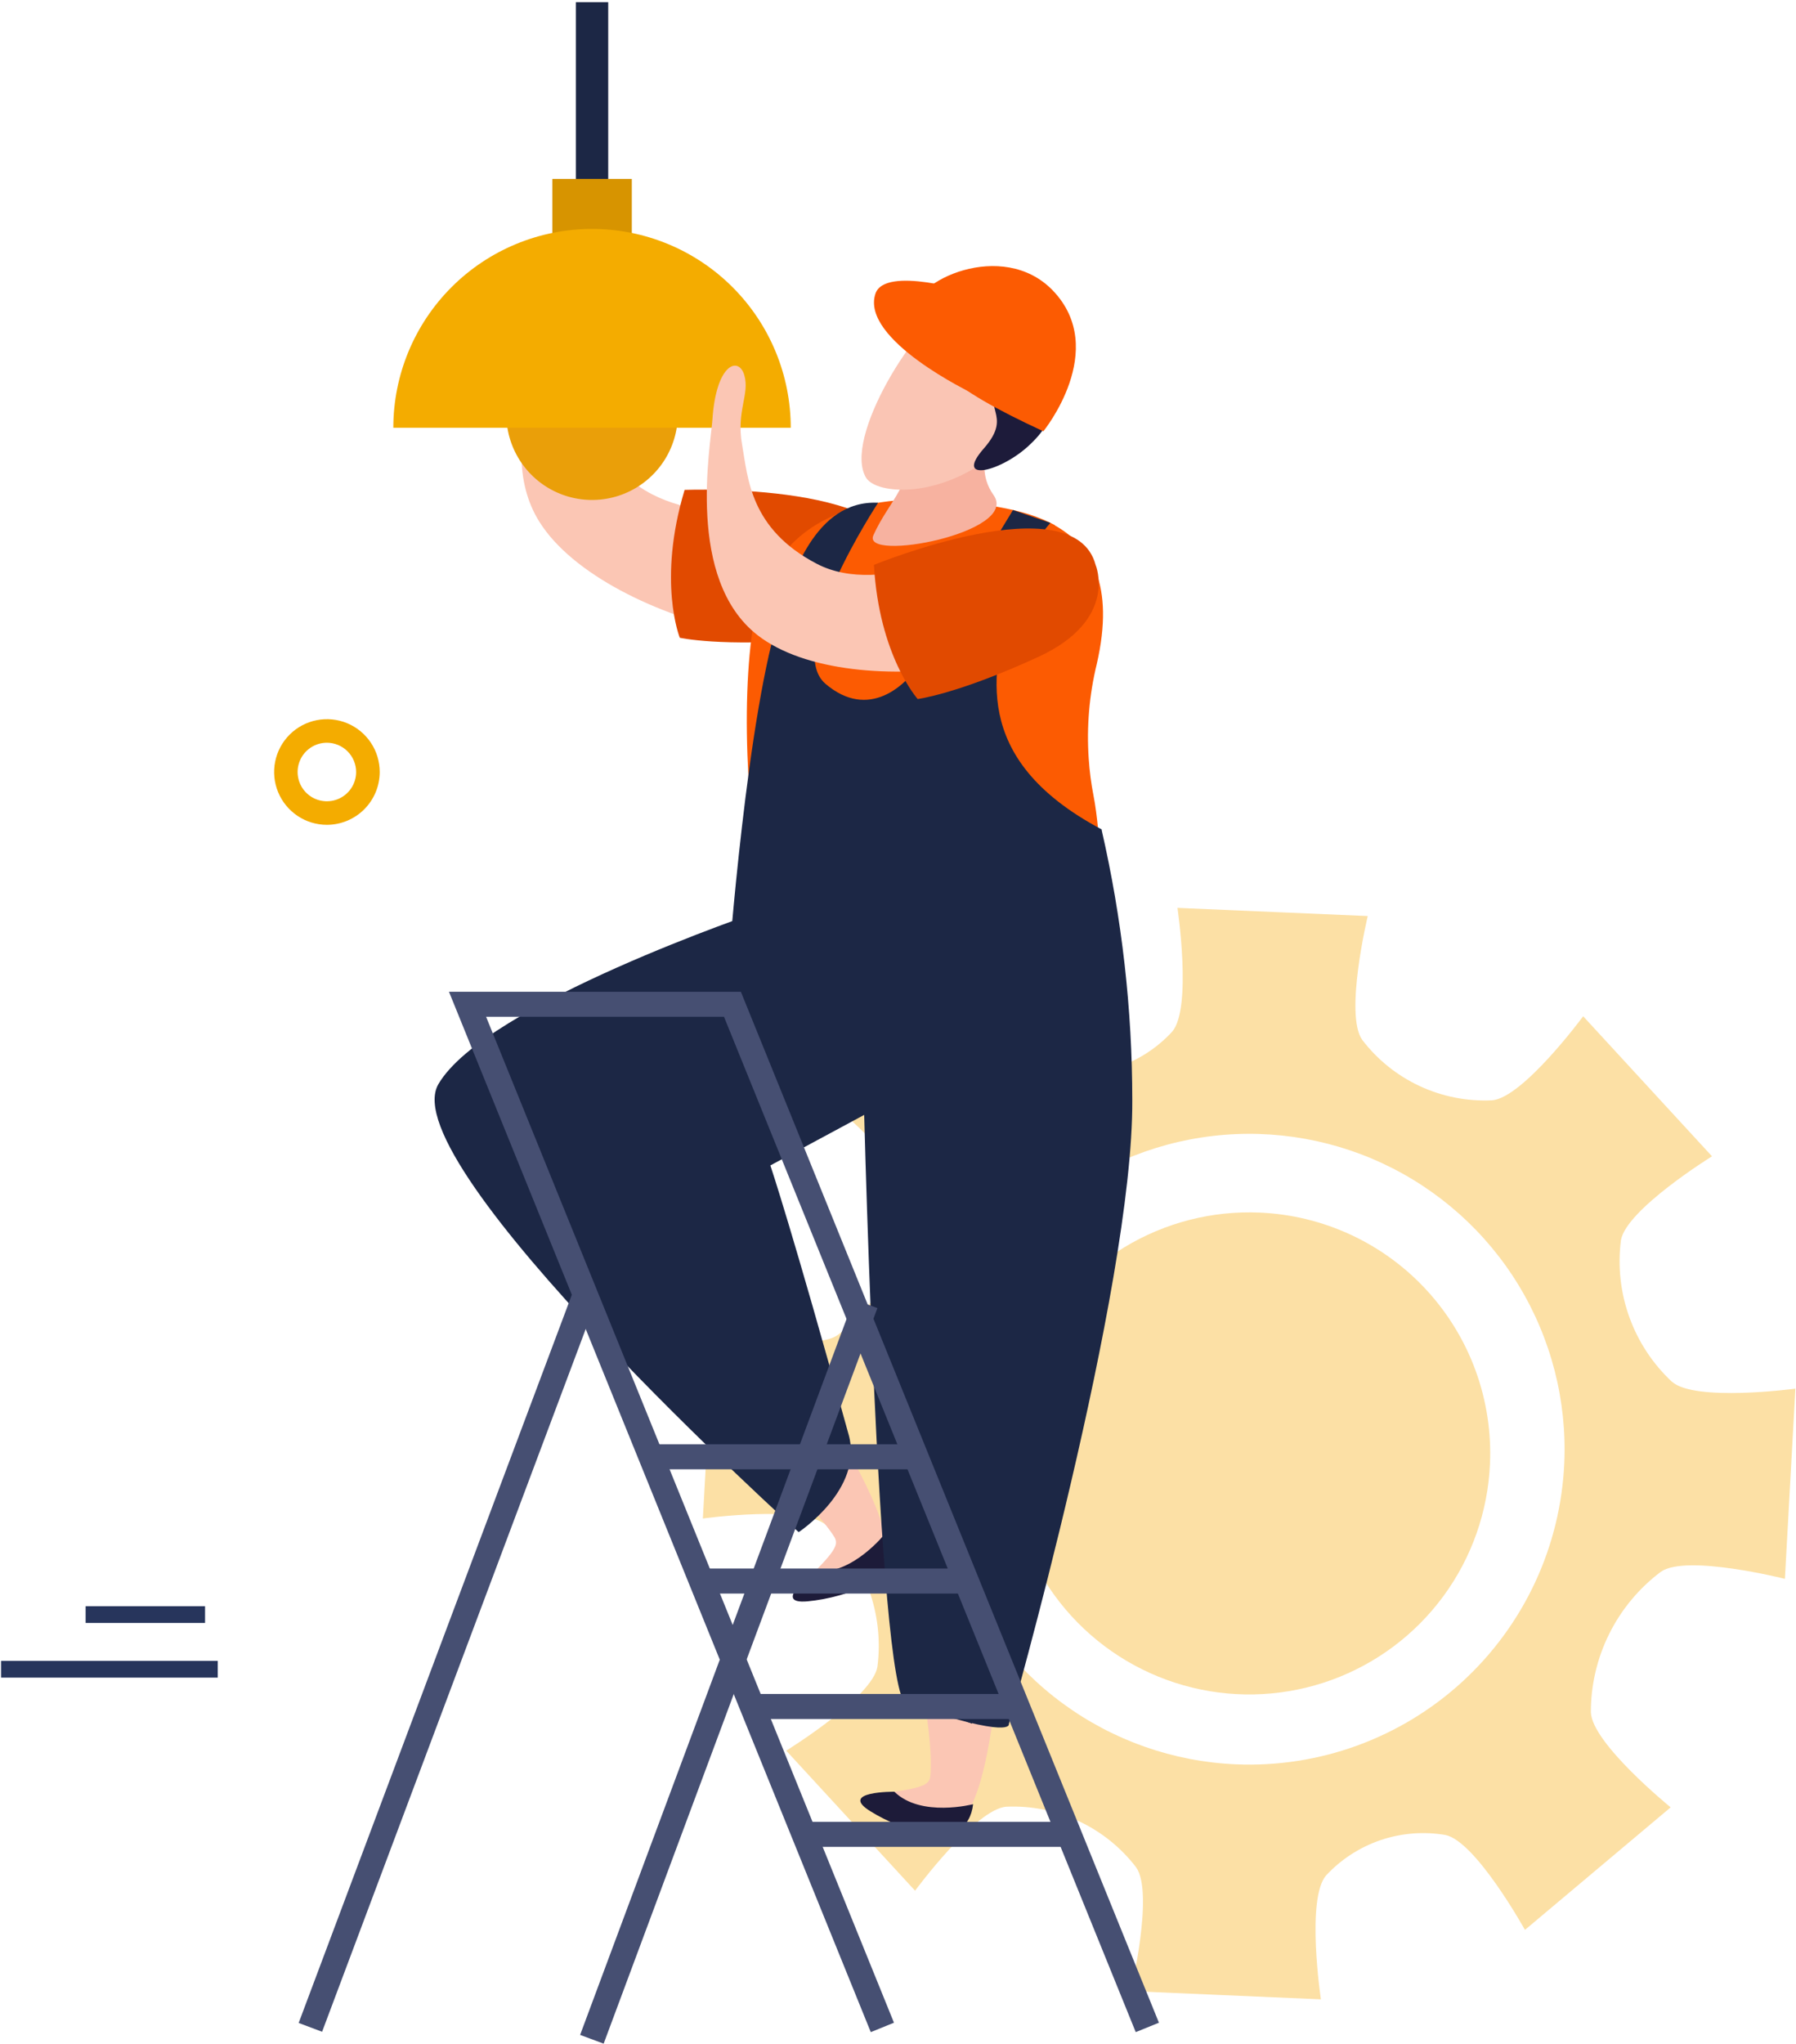 <svg width="793" height="902" viewBox="0 0 793 902" fill="none" xmlns="http://www.w3.org/2000/svg">
<path d="M605.145 641.928C604.687 652.535 601.094 662.768 594.821 671.333C588.547 679.899 579.875 686.411 569.9 690.047C559.926 693.683 549.096 694.28 538.782 691.762C528.469 689.243 519.133 683.723 511.957 675.899C504.781 668.075 500.086 658.298 498.466 647.806C496.845 637.313 498.374 626.575 502.856 616.952C507.338 607.327 514.574 599.248 523.648 593.737C532.722 588.225 543.227 585.528 553.834 585.986C560.882 586.274 567.803 587.951 574.201 590.921C580.599 593.891 586.347 598.096 591.115 603.294C595.882 608.492 599.576 614.582 601.984 621.211C604.392 627.841 605.465 634.881 605.145 641.928Z" fill="#CBE9F4"/>
<path d="M738.184 609.799C729.763 601.937 723.337 592.188 719.43 581.355C715.514 570.522 714.239 558.915 715.686 547.49C717.791 533.939 755.914 510.336 755.914 510.336L699.028 448.527C699.028 448.527 672.348 484.681 658.718 485.628C647.743 486.131 636.809 483.973 626.847 479.336C616.887 474.699 608.195 467.722 601.514 459C593.462 447.922 603.908 404.295 603.908 404.295L519.891 400.69C519.891 400.69 526.469 445.08 517.523 455.368C510.936 462.499 502.672 467.871 493.482 470.996C484.291 474.12 474.465 474.9 464.897 473.261C451.451 470.63 429.716 431.371 429.716 431.371L365.46 485.418C365.46 485.418 400.193 513.599 400.667 527.308C400.695 539.325 397.919 551.184 392.561 561.941C387.203 572.698 379.411 582.057 369.801 589.275C358.618 597.169 315.044 586.223 315.044 586.223L310.334 670.188C310.334 670.188 354.75 664.083 364.907 673.187C373.323 681.057 379.753 690.81 383.668 701.646C387.583 712.482 388.873 724.092 387.431 735.523C385.352 749.074 347.146 772.651 347.146 772.651L404.035 834.456C404.035 834.456 430.69 798.332 444.372 797.385C455.356 796.91 466.292 799.09 476.255 803.739C486.217 808.386 494.912 815.369 501.603 824.093C509.655 835.195 499.288 878.773 499.288 878.773L583.226 882.406C583.226 882.406 576.595 838.038 585.515 827.726C592.119 820.621 600.386 815.268 609.573 812.14C618.759 809.023 628.577 808.244 638.141 809.853C651.535 812.485 673.322 851.752 673.322 851.752L737.657 797.674C737.657 797.674 702.793 769.335 702.428 755.679C702.408 743.661 705.191 731.805 710.555 721.049C715.919 710.293 723.711 700.934 733.316 693.712C744.499 685.818 788.097 696.817 788.097 696.817L792.732 612.878C792.732 612.878 748.395 618.851 738.184 609.799ZM545.599 778.676C518.095 777.485 491.563 768.165 469.356 751.895C447.148 735.624 430.266 713.135 420.84 687.269C411.414 661.403 409.87 633.324 416.403 606.581C422.934 579.838 437.251 555.632 457.539 537.025C477.827 518.418 503.179 506.245 530.386 502.045C557.592 497.845 585.434 501.806 610.39 513.429C635.345 525.051 656.294 543.813 670.587 567.341C684.879 590.869 691.873 618.107 690.689 645.611C689.899 663.876 685.527 681.806 677.804 698.378C670.086 714.95 659.179 729.839 645.705 742.196C632.232 754.553 616.458 764.134 599.281 770.394C582.105 776.653 563.863 779.468 545.599 778.676Z" fill="#FCE0A5"/>
<path d="M657.876 646.085C656.961 667.106 649.834 687.383 637.395 704.352C624.957 721.321 607.766 734.222 587.997 741.422C568.226 748.62 546.766 749.796 526.328 744.8C505.89 739.802 487.393 728.857 473.175 713.349C458.957 697.839 449.657 678.462 446.452 657.667C443.247 636.873 446.279 615.596 455.165 596.525C464.053 577.453 478.396 561.446 496.38 550.526C514.364 539.607 535.182 534.264 556.202 535.176C570.165 535.771 583.872 539.113 596.542 545.011C609.211 550.909 620.593 559.247 630.037 569.549C639.48 579.851 646.799 591.912 651.577 605.045C656.354 618.179 658.494 632.124 657.876 646.085Z" fill="#FCE0A5"/>
<path d="M394.087 263.389C394.981 256.811 390.955 237.392 373.036 231.813C349.012 224.341 298.623 234.129 275.125 208.553C251.628 182.976 258.706 160.558 261.469 144.954C264.232 129.351 272.784 124.43 273.362 115.168C273.941 105.906 262.969 105.59 252.444 129.561C247.392 141.034 215.763 194.633 238.156 230.287C267.416 277.019 388.508 302.253 394.087 263.389Z" fill="#FBC6B4"/>
<path d="M398.824 251.153C398.824 251.153 400.377 278.729 359.355 282.176C318.333 285.623 300.151 281.466 300.151 281.466C300.151 281.466 290.125 256.548 302.282 216.21C302.414 216.262 402.192 212.105 398.824 251.153Z" fill="#E14A00"/>
<path d="M465.763 231.892V231.76C451.975 224.287 434.319 222.603 420.768 221.235C390.903 218.104 342.144 222.288 332.856 274.572C329.83 291.807 328.935 317.015 330.488 342.749C330.751 348.353 331.093 354.09 331.803 359.694C334.198 384.823 326.541 401.795 335.566 414.531C361.616 451.763 512.416 483.26 488.182 436.949C487.708 435.897 482.288 420.583 493.129 415.899C485.524 394.48 486.313 368.877 482.814 351.09C481.774 345.736 481.071 340.323 480.709 334.881C479.73 320.808 480.938 306.668 484.287 292.964C492.287 257.994 481.761 240.891 465.763 231.892Z" fill="#FC5B02"/>
<path d="M275.128 588.46C304.073 619.22 351.436 653.532 367.592 677.108C370.223 680.871 370.513 682.581 359.935 693.422C349.357 704.263 365.619 704.842 387.301 692.449C408.983 680.055 338.674 581.539 300.468 538.176C267.261 500.285 241.369 552.753 275.128 588.46Z" fill="#FBC6B4"/>
<path d="M390.904 676.74C390.904 676.74 376.221 695.448 359.933 693.422C359.933 693.422 340.014 708.289 356.67 706.737C373.327 705.184 402.271 695.922 390.904 676.74Z" fill="#1D1B39"/>
<path d="M444.926 268.467C439.664 294.464 426.77 334.407 486.475 366.088C486.475 366.088 383.328 490.759 321.624 426.924C321.624 426.924 329.781 314.199 344.884 269.046C349.226 256.074 359.541 220.446 387.722 221.893C387.722 221.893 345.621 285.728 364.487 301.806C383.354 317.883 400.168 303.253 407.799 290.412C420.06 269.756 447.268 225.103 447.268 225.103L463.766 230.787C454.494 241.615 448.025 254.553 444.926 268.467Z" fill="#1C2745"/>
<path d="M443.951 184.002C443.951 184.002 427.189 202.29 438.688 218.499C450.529 235.129 380.194 248.338 385.641 236.234C392.614 220.604 403.903 213.578 401.797 192.475L443.951 184.002Z" fill="#F7B2A0"/>
<path d="M422.48 132.534C404.561 141.217 371.933 193.764 382.432 210.894C387.115 218.341 415.007 220.262 439.294 200.237C449.267 192.08 463.686 175.319 459.318 152.611C457.318 142.323 443.215 122.404 422.48 132.534Z" fill="#FAC5B4"/>
<path d="M406.245 135.034C400.983 141.27 401.325 143.165 421.902 153.19C442.478 163.215 446.609 162.952 442.794 167.399C431.637 180.555 448.057 182.371 434.4 197.922C420.744 213.473 442.452 208.237 455.03 195.949C457.503 193.449 471.107 181.792 467.607 156.084C463.581 126.088 425.77 112.221 406.245 135.034Z" fill="#1D1B3A"/>
<path d="M429.427 173.609C429.427 173.609 379.748 149.927 386.536 129.613C390.746 117.088 428.795 129.035 428.795 129.035L429.427 173.609Z" fill="#FC5B02"/>
<path d="M403.56 137.718C405.376 158.768 418.375 170.82 460.686 190.344C460.686 190.344 489.972 154.4 464.87 128.219C442.714 105.195 402.429 124.167 403.56 137.718Z" fill="#FC5B02"/>
<path d="M336.199 401.953C336.199 401.953 214.028 443.133 193.53 478.55C173.032 513.967 352.645 676.213 352.645 676.213C352.645 676.213 381.353 657.268 374.748 633.323C349.987 543.491 340.146 514.362 340.146 514.362L458.555 450.606L336.199 401.953Z" fill="#1C2745"/>
<path d="M391.141 655.874C395.588 697.974 412.402 753.942 410.902 782.439C410.665 786.965 409.902 788.596 394.903 790.78C379.905 792.964 392.483 803.279 417.269 806.568C442.056 809.853 445.872 688.87 441.846 631.271C438.372 581.013 385.983 607.01 391.141 655.874Z" fill="#FBC6B4"/>
<path d="M429.664 796.28C429.664 796.28 406.64 802.279 394.904 790.78C394.904 790.78 370.065 790.517 384.247 799.358C398.43 808.203 427.059 818.405 429.664 796.28Z" fill="#1D1B39"/>
<path d="M486.368 366.088C495.38 405.279 499.935 445.362 499.945 485.576C500.393 568.567 445.451 760.941 445.451 760.941C445.451 760.941 447.609 767.914 400.14 751.89C387.326 747.548 380.958 468.946 380.958 468.946L412.323 397.822L486.368 366.088Z" fill="#1C2745"/>
<path d="M429.137 760.731L426.506 759.758C474.711 627.745 463.976 404.848 463.87 402.637L466.633 402.479C466.738 404.716 477.5 628.192 429.137 760.731Z" fill="#1C2745"/>
<path d="M501.471 896.878L319.675 448.764H214.633L394.72 892.719L384.484 896.878L198.24 437.712H327.121L511.707 892.719L501.471 896.878Z" fill="#464F72"/>
<path d="M404.43 637.428H287.442V648.48H404.43V637.428Z" fill="#464F72"/>
<path d="M427.847 692.264H310.86V703.316H427.847V692.264Z" fill="#464F72"/>
<path d="M448.083 747.627H331.096V758.678H448.083V747.627Z" fill="#464F72"/>
<path d="M473.475 804.069H356.487V815.116H473.475V804.069Z" fill="#464F72"/>
<path d="M253.205 569.516L131.872 892.83L142.219 896.716L263.553 573.399L253.205 569.516Z" fill="#464F72"/>
<path d="M377.021 573.465L256.145 898.103L266.534 901.969L387.409 577.333L377.021 573.465Z" fill="#464F72"/>
<path d="M299.282 182.766C299.287 190.256 297.072 197.579 292.915 203.809C288.757 210.04 282.845 214.897 275.927 217.767C269.008 220.637 261.394 221.391 254.047 219.932C246.701 218.475 239.952 214.87 234.654 209.576C229.356 204.282 225.747 197.535 224.283 190.189C222.82 182.844 223.569 175.228 226.434 168.308C229.299 161.388 234.152 155.473 240.38 151.311C246.607 147.149 253.928 144.928 261.418 144.928C271.456 144.928 281.083 148.913 288.183 156.009C295.284 163.104 299.275 172.729 299.282 182.766Z" fill="#EA9F09"/>
<path d="M268.549 0.969H254.261V102.353H268.549V0.969Z" fill="#1C2745"/>
<path d="M278.969 78.961H243.867V125.745H278.969V78.961Z" fill="#D79400"/>
<path d="M261.417 101.038C238.144 101.038 215.823 110.283 199.366 126.74C182.91 143.197 173.664 165.518 173.664 188.791H349.145C349.145 165.523 339.903 143.205 323.452 126.749C307.001 110.293 284.687 101.045 261.417 101.038Z" fill="#F4AC00"/>
<path d="M483.658 255.416C482.395 249.18 473.896 236.997 455.977 237.839C431.953 238.944 389.957 264.152 360.566 248.785C331.174 233.418 330.253 211.079 327.648 196.159C325.043 181.24 331.095 174.109 328.648 165.61C326.201 157.111 316.176 160.347 314.544 185.318C313.755 197.212 302.782 255.6 334.463 280.308C375.959 312.699 491.315 292.044 483.658 255.416Z" fill="#FBC6B4"/>
<path d="M483.737 249.285C483.737 249.285 494.078 273.519 458.476 289.912C422.875 306.305 405.192 308.516 405.192 308.516C405.192 308.516 388.115 289.412 385.878 249.311C385.878 249.311 474.053 213.184 483.737 249.285Z" fill="#E14A00"/>
<path d="M144.324 364.036C139.715 364.031 135.21 362.659 131.379 360.094C127.55 357.53 124.565 353.886 122.804 349.626C121.045 345.366 120.586 340.679 121.489 336.159C122.392 331.638 124.614 327.486 127.876 324.229C131.137 320.971 135.291 318.752 139.813 317.856C144.335 316.958 149.02 317.422 153.279 319.187C157.538 320.952 161.177 323.94 163.737 327.773C166.298 331.606 167.664 336.113 167.664 340.723C167.651 346.906 165.187 352.832 160.812 357.202C156.437 361.572 150.508 364.029 144.324 364.036ZM144.324 327.803C141.77 327.803 139.271 328.561 137.147 329.98C135.023 331.4 133.366 333.418 132.388 335.779C131.411 338.139 131.155 340.737 131.654 343.243C132.152 345.75 133.382 348.051 135.189 349.859C136.996 351.665 139.299 352.896 141.804 353.395C144.31 353.892 146.908 353.636 149.269 352.659C151.629 351.681 153.647 350.026 155.067 347.9C156.487 345.776 157.244 343.278 157.244 340.723C157.238 337.298 155.874 334.016 153.453 331.595C151.031 329.173 147.749 327.81 144.324 327.803Z" fill="#F4AC00"/>
<path d="M96.146 733.023H0.472V740.417H96.146V733.023Z" fill="#27355C"/>
<path d="M90.54 708.895H37.809V716.289H90.54V708.895Z" fill="#27355C"/>
</svg>
